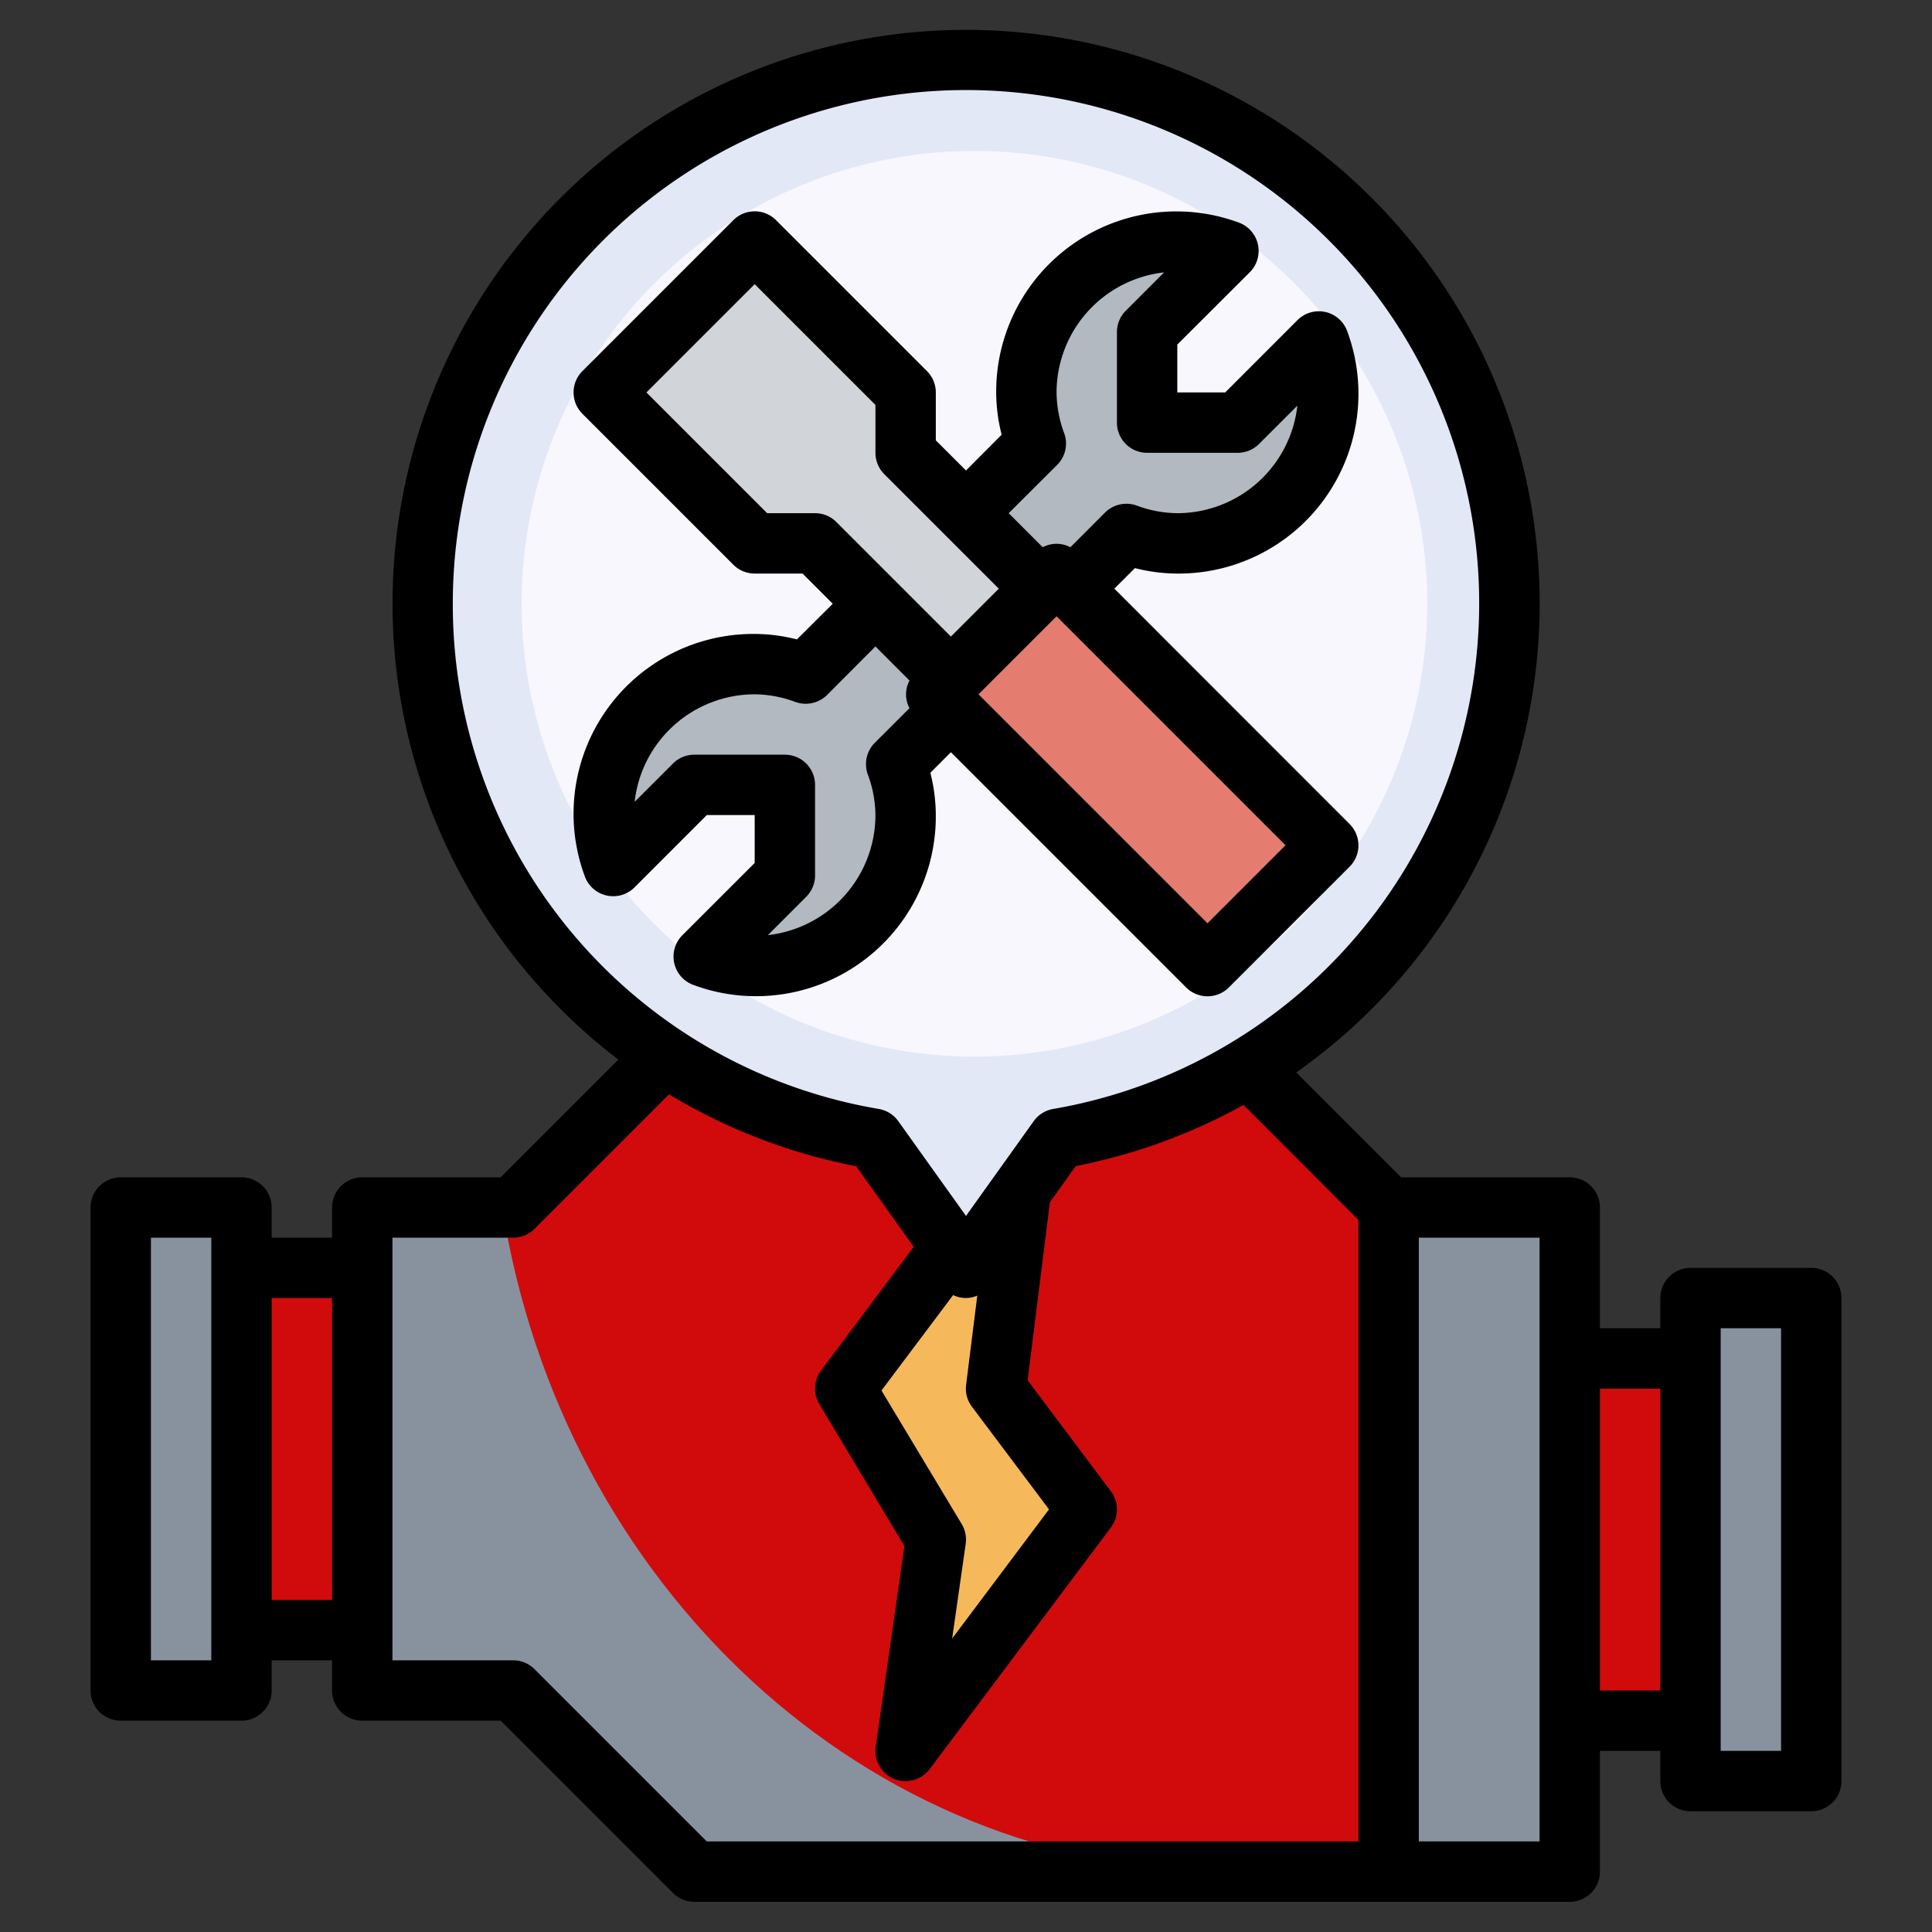 <?xml version="1.0" encoding="UTF-8"?>
<svg xmlns="http://www.w3.org/2000/svg" xmlns:xlink="http://www.w3.org/1999/xlink" xmlns:svgjs="http://svgjs.com/svgjs" version="1.1" width="512" height="512" x="0" y="0" viewBox="0 0 64 64" style="enable-background:new 0 0 512 512" xml:space="preserve" class="">
  <rect x="0" y="0" width="64" height="64" fill="#333333" stroke="none"/>
  <g>
    <path d="m52.28 45h4v12h-4z" fill="#D10B0B" data-original="#a0a8b2" class=""></path>
    <path d="m46.28 40-5-5h-19l-5 5h-5v16h5l6 6h29v-22z" fill="#88929F" data-original="#88929f"></path>
    <path d="m52.28 40h-6l-5-5h-19l-5 5h-.641c1.977 12.491 12.029 22 24.141 22h11.5z" fill="#D10B0B" data-original="#a0a8b2" class=""></path>
    <path d="m46.28 40h6v22h-6z" fill="#88929F" data-original="#88929f"></path>
    <path d="m28.28 46 3 5-1 7 6-8-3-4 1.021-8.162z" fill="#F5B95B" data-original="#f5b95b"></path>
    <path d="m50.28 20a18 18 0 1 0 -21.056 17.722l3.056 4.278 3.056-4.278a17.991 17.991 0 0 0 14.944-17.722z" fill="#E3E8F6" data-original="#e3e8f6" class=""></path>
    <circle cx="32.28" cy="20" fill="#F8F7FE" r="15" data-original="#f8f7fe"></circle>
    <path d="m34.593 14.687a4.947 4.947 0 0 1 -.313-1.687 4.955 4.955 0 0 1 6.688-4.687l-2.688 2.687v3h3l2.688-2.687a4.947 4.947 0 0 1 .312 1.687 5 5 0 0 1 -5 5 4.947 4.947 0 0 1 -1.687-.313l-7.625 7.626a4.947 4.947 0 0 1 .312 1.687 5 5 0 0 1 -5 5 4.947 4.947 0 0 1 -1.687-.313l2.687-2.687v-3h-3l-2.687 2.687a4.947 4.947 0 0 1 -.313-1.687 4.955 4.955 0 0 1 6.688-4.687z" fill="#B3B9C1" data-original="#b3b9c1"></path>
    <path d="m30.28 15v-2l-5-5-5 5 5 5h2l4.5 4.5 3-3z" fill="#D1D5DA" data-original="#d1d5da" class=""></path>
    <path d="m34.952 19.136h5.657v12.728h-5.657z" fill="#E47C6F" transform="matrix(.707 -.707 .707 .707 -6.966 34.183)" data-original="#e47c6f" class=""></path>
    <path d="m56.28 43h4v16h-4z" fill="#88929F" data-original="#88929f"></path>
    <path d="m4.28 40h4v16h-4z" fill="#88929F" data-original="#88929f"></path>
    <path d="m8.28 42h4v12h-4z" fill="#D10B0B" data-original="#a0a8b2" class=""></path>
    <path d="m60 42h-4a1 1 0 0 0 -1 1v1h-2v-4a1 1 0 0 0 -1-1h-5.586l-3.474-3.474a19 19 0 1 0 -22.455-.426l-3.9 3.9h-4.585a1 1 0 0 0 -1 1v1h-2v-1a1 1 0 0 0 -1-1h-4a1 1 0 0 0 -1 1v16a1 1 0 0 0 1 1h4a1 1 0 0 0 1-1v-1h2v1a1 1 0 0 0 1 1h4.586l5.707 5.707a1 1 0 0 0 .707.293h29a1 1 0 0 0 1-1v-4h2v1a1 1 0 0 0 1 1h4a1 1 0 0 0 1-1v-16a1 1 0 0 0 -1-1zm-53 13h-2v-14h2zm2-2v-10h2v10zm6-33a17 17 0 1 1 19.887 16.736 1 1 0 0 0 -.645.405l-2.242 3.138-2.242-3.138a1 1 0 0 0 -.645-.405 16.942 16.942 0 0 1 -14.113-16.736zm16.857 30.485-2.657-4.423 2.374-3.162a.945.945 0 0 0 .8.018l-.37 2.957a1 1 0 0 0 .192.724l2.554 3.401-3.208 4.277.448-3.135a1 1 0 0 0 -.133-.657zm-14.15 4.808a1 1 0 0 0 -.707-.293h-4v-14h4a1 1 0 0 0 .707-.293l4.455-4.455a18.993 18.993 0 0 0 6.2 2.381l1.907 2.67-3.069 4.097a1 1 0 0 0 -.057 1.115l2.817 4.7-.95 6.648a1 1 0 0 0 .607 1.066.987.987 0 0 0 .383.071 1 1 0 0 0 .8-.4l6-8a1 1 0 0 0 0-1.2l-2.758-3.676.737-5.895.855-1.2a19.005 19.005 0 0 0 5.559-2.026l3.807 3.811v20.586h-21.586zm33.293 5.707h-4v-20h4zm2-5v-10h2v10zm6 2h-2v-14h2z" fill="#000000" data-original="#000000"></path>
    <path d="m31 27a5.725 5.725 0 0 0 -.181-1.4l.681-.682 7.793 7.793a1 1 0 0 0 1.414 0l4-4a1 1 0 0 0 0-1.414l-7.793-7.797.682-.681a5.725 5.725 0 0 0 1.404.181 5.956 5.956 0 0 0 5.629-8.026 1 1 0 0 0 -1.649-.369l-2.394 2.395h-1.586v-1.586l2.4-2.394a1 1 0 0 0 -.369-1.649 5.969 5.969 0 0 0 -8.031 5.629 5.725 5.725 0 0 0 .181 1.4l-1.181 1.186-1-1v-1.586a1 1 0 0 0 -.293-.707l-5-5a1 1 0 0 0 -1.414 0l-5 5a1 1 0 0 0 0 1.414l5 5a1 1 0 0 0 .707.293h1.586l1 1-1.186 1.181a5.725 5.725 0 0 0 -1.4-.181 5.956 5.956 0 0 0 -5.629 8.026 1 1 0 0 0 1.649.369l2.394-2.395h1.586v1.586l-2.395 2.394a1 1 0 0 0 .369 1.649 5.956 5.956 0 0 0 8.026-5.629zm9 3.586-7.586-7.586 2.586-2.586 7.586 7.586zm-4.98-15.186a1 1 0 0 0 .234-1.046 3.934 3.934 0 0 1 -.254-1.354 4.007 4.007 0 0 1 3.562-3.977l-1.269 1.27a1 1 0 0 0 -.293.707v3a1 1 0 0 0 1 1h3a1 1 0 0 0 .707-.293l1.27-1.269a4.007 4.007 0 0 1 -3.977 3.562 3.934 3.934 0 0 1 -1.349-.254 1.007 1.007 0 0 0 -1.046.234l-1.147 1.148a.977.977 0 0 0 -.916 0l-1.128-1.128zm-9.606 1.6-4-4 3.586-3.586 4 4v1.586a1 1 0 0 0 .293.707l3.793 3.793-1.586 1.586-3.793-3.793a1 1 0 0 0 -.707-.293zm.024 13.977 1.269-1.27a1 1 0 0 0 .293-.707v-3a1 1 0 0 0 -1-1h-3a1 1 0 0 0 -.707.293l-1.27 1.269a4.007 4.007 0 0 1 3.977-3.562 3.934 3.934 0 0 1 1.349.254 1.009 1.009 0 0 0 1.051-.234l1.6-1.606 1.128 1.128a.977.977 0 0 0 0 .916l-1.148 1.147a1 1 0 0 0 -.234 1.046 3.934 3.934 0 0 1 .254 1.349 4.007 4.007 0 0 1 -3.562 3.977z" fill="#000000" data-original="#000000"></path>
  </g>
</svg>
